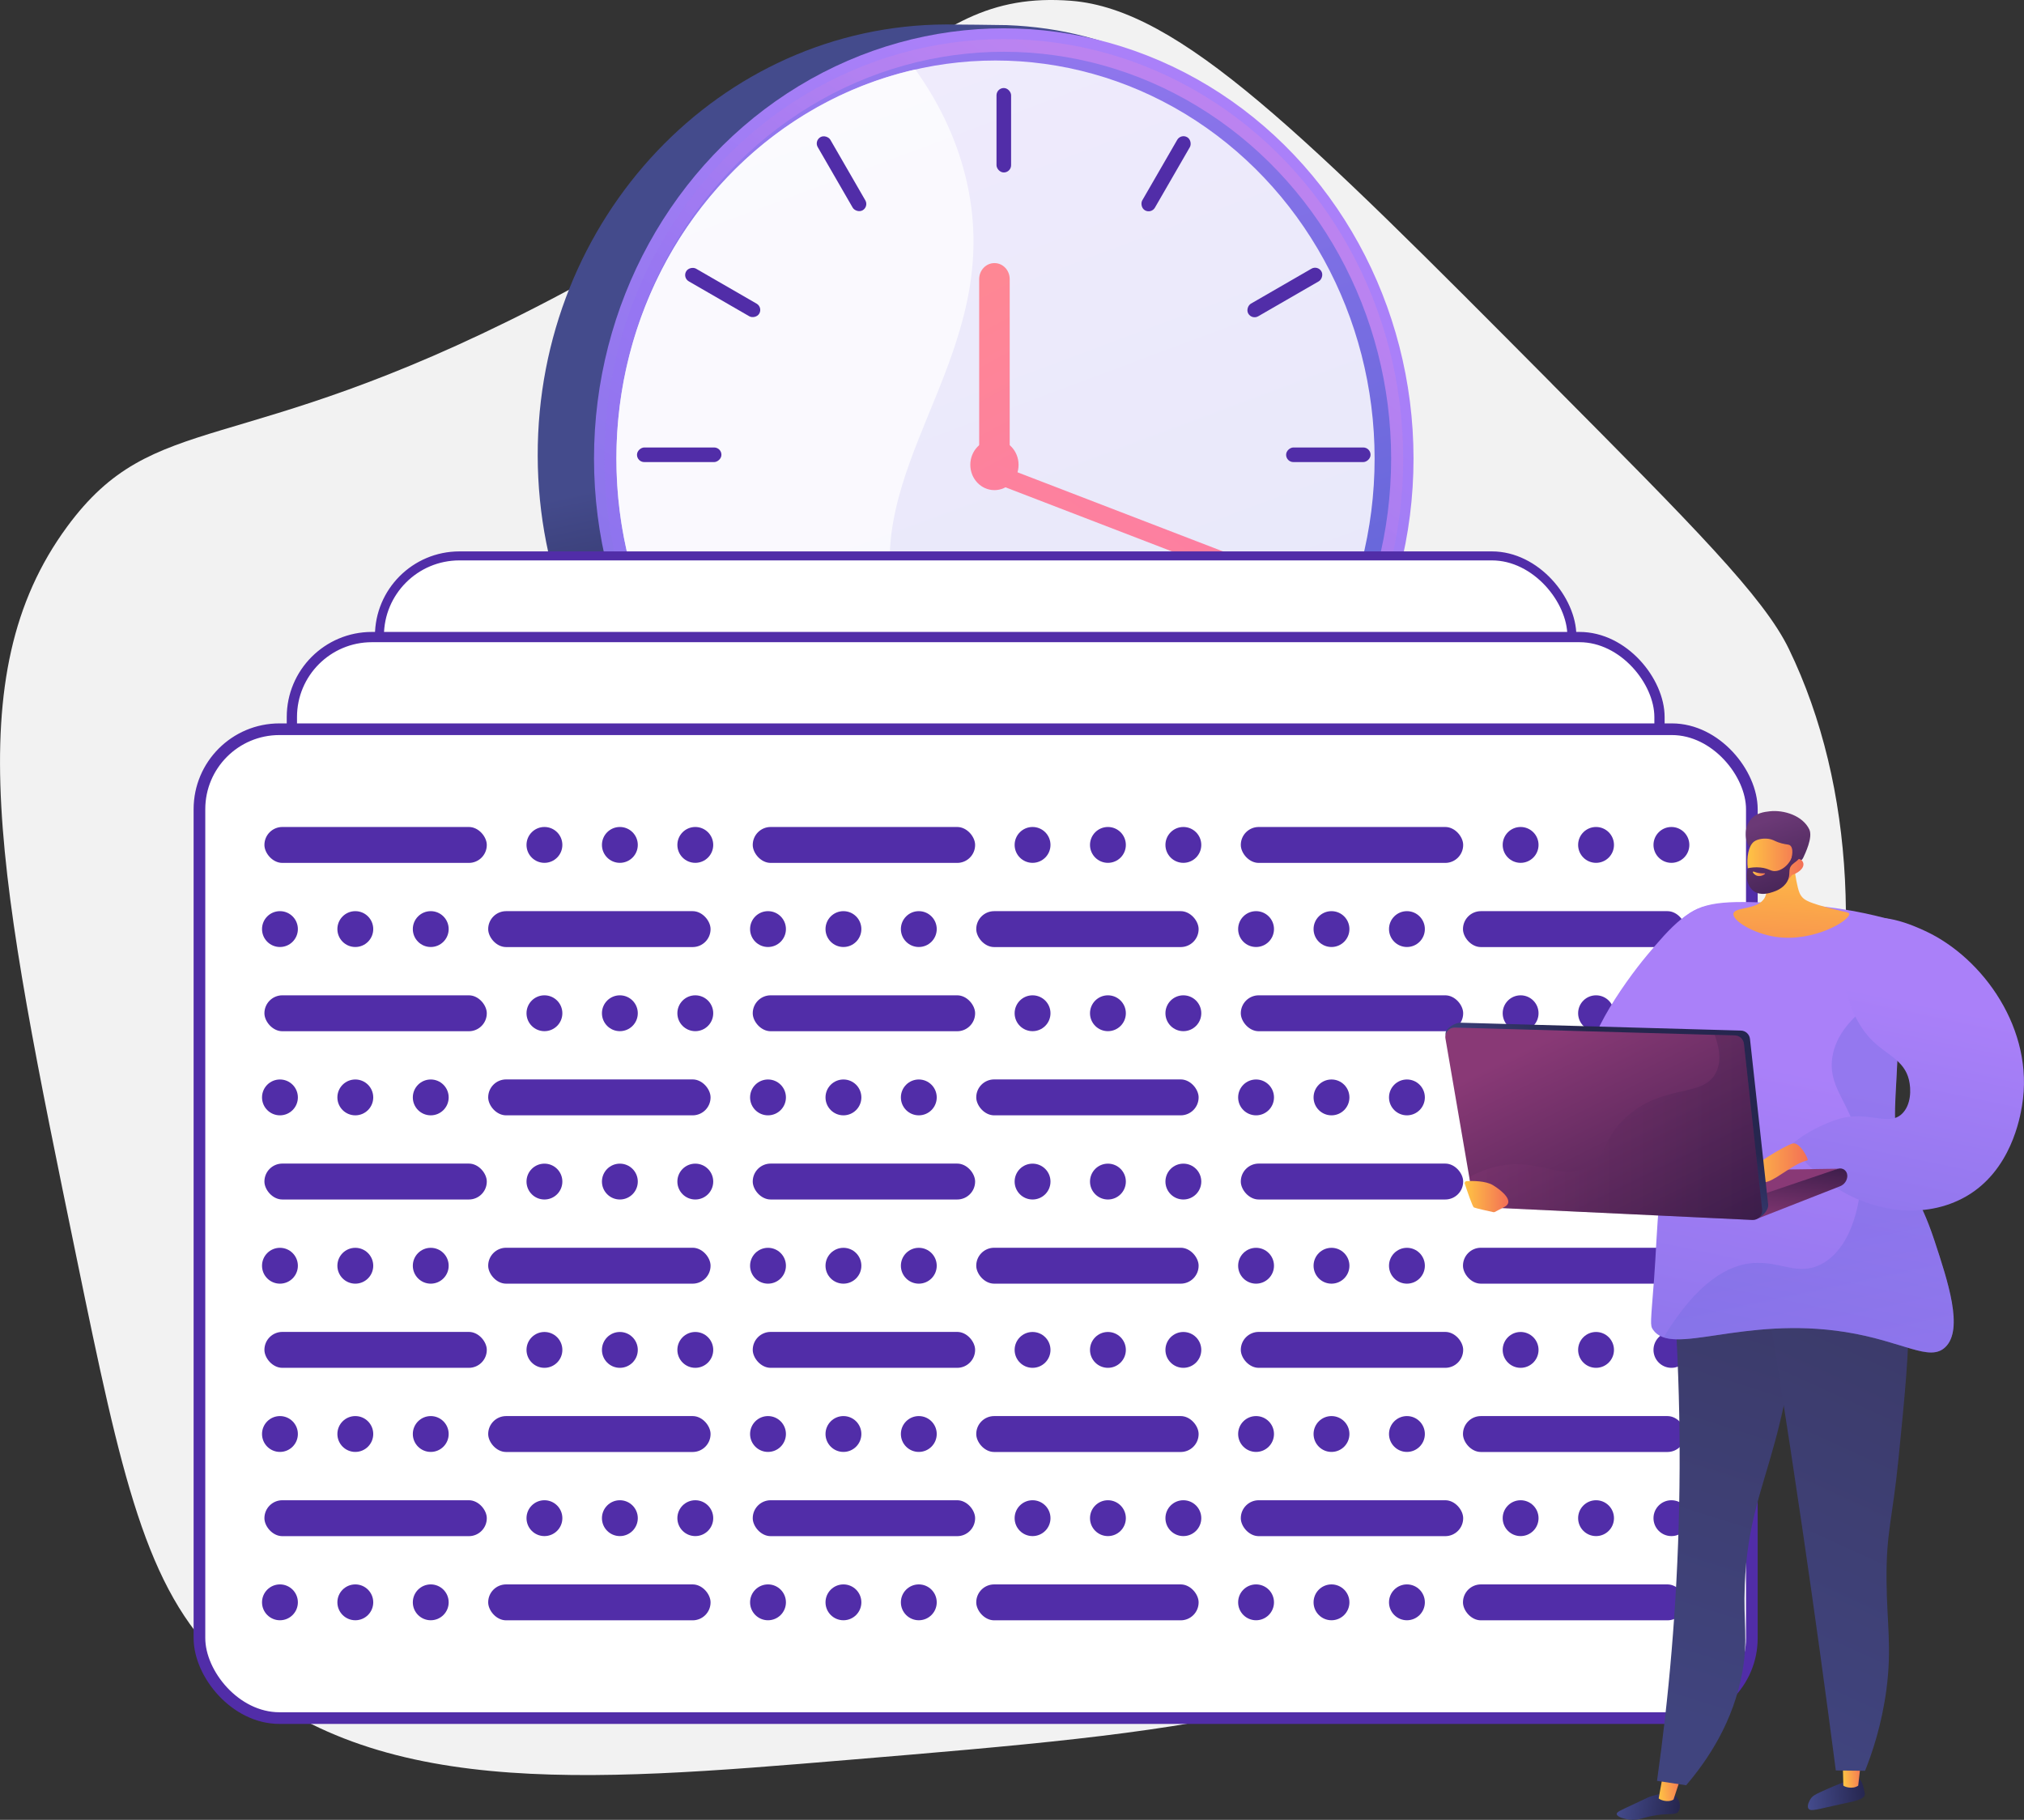 <svg xmlns="http://www.w3.org/2000/svg" xmlns:xlink="http://www.w3.org/1999/xlink" viewBox="0 0 303.73 273.09"><rect x="0" y="0" width="303.73" height="273.09" fill="#333333" stroke="none"/><defs><linearGradient id="d" x1="141.27" y1="62.75" x2="148.67" y2="98.61" gradientTransform="matrix(1, 0, 0, 1, 0, 0)" gradientUnits="userSpaceOnUse"><stop offset="0" stop-color="#444b8c"></stop><stop offset="1" stop-color="#26264f"></stop></linearGradient><linearGradient id="e" x1="176.04" y1="30.65" x2="53.04" y2="215.43" gradientTransform="matrix(1, 0, 0, 1, 0, 0)" gradientUnits="userSpaceOnUse"><stop offset="0" stop-color="#aa80f9"></stop><stop offset="1" stop-color="#6165d7"></stop></linearGradient><linearGradient id="f" x1="181.94" y1="25.03" x2="144.99" y2="76.7" gradientTransform="matrix(1, 0, 0, 1, 0, 0)" gradientUnits="userSpaceOnUse"><stop offset="0" stop-color="#e38ddd"></stop><stop offset="1" stop-color="#9571f6"></stop></linearGradient><linearGradient id="g" x1="112.18" y1="-34.06" x2="167.86" y2="114.92" xlink:href="#e"></linearGradient><linearGradient id="h" x1="117.96" y1="11.47" x2="188.81" y2="143.54" gradientTransform="matrix(1, 0, 0, 1, 0, 0)" gradientUnits="userSpaceOnUse"><stop offset="0" stop-color="#ff9085"></stop><stop offset="1" stop-color="#fb6fbb"></stop></linearGradient><linearGradient id="i" x1="124.24" y1="8.1" x2="195.08" y2="140.17" xlink:href="#h"></linearGradient><linearGradient id="j" x1="27.92" y1="-3993.61" x2="98.77" y2="-3861.53" gradientTransform="translate(3754.76 -1530.86) rotate(-115.09)" xlink:href="#h"></linearGradient><linearGradient id="k" x1="5773.48" y1="156.7" x2="5798.54" y2="276.86" gradientTransform="translate(6024.35) rotate(-180) scale(1 -1)" xlink:href="#e"></linearGradient><linearGradient id="l" x1="-6909.19" y1="498.2" x2="-6900.51" y2="498.2" gradientTransform="translate(7114.73 -803.9) rotate(-4.79)" xlink:href="#d"></linearGradient><linearGradient id="m" x1="-7210.68" y1="313.03" x2="-7207.57" y2="313.03" gradientTransform="translate(7406.37 -854.41) rotate(-6.45)" gradientUnits="userSpaceOnUse"><stop offset="0" stop-color="#ffc444"></stop><stop offset="1" stop-color="#f36f56"></stop></linearGradient><linearGradient id="n" x1="-6197.01" y1="1944.05" x2="-6187.78" y2="1944.05" gradientTransform="translate(6666.37 -688.52) rotate(8.93)" xlink:href="#d"></linearGradient><linearGradient id="o" x1="-7238.42" y1="312" x2="-7234.58" y2="312" xlink:href="#m"></linearGradient><linearGradient id="p" x1="5785.48" y1="298.37" x2="5760.89" y2="242.92" gradientTransform="translate(5959.62 -690.94) rotate(173.55) scale(1 -1)" gradientUnits="userSpaceOnUse"><stop offset="0" stop-color="#40447e"></stop><stop offset="1" stop-color="#3c3b6b"></stop></linearGradient><linearGradient id="q" x1="5397.77" y1="1084.57" x2="5373.18" y2="1029.13" gradientTransform="translate(5665.34 -772.64) rotate(-179.41) scale(1 -1)" xlink:href="#p"></linearGradient><linearGradient id="r" x1="5750.73" y1="161.45" x2="5775.79" y2="281.61" gradientTransform="translate(6024.35) rotate(-180) scale(1 -1)" xlink:href="#e"></linearGradient><linearGradient id="s" x1="5743.86" y1="237.39" x2="5754.86" y2="185.14" gradientTransform="translate(6024.35) rotate(-180) scale(1 -1)" xlink:href="#e"></linearGradient><linearGradient id="t" x1="5734.49" y1="150.61" x2="5754.3" y2="245.66" gradientTransform="translate(6024.35) rotate(-180) scale(1 -1)" xlink:href="#e"></linearGradient><linearGradient id="u" x1="5773.64" y1="191.99" x2="5768.95" y2="178.7" gradientTransform="translate(6024.35) rotate(-180) scale(1 -1)" gradientUnits="userSpaceOnUse"><stop offset="0" stop-color="#311944"></stop><stop offset="1" stop-color="#893976"></stop></linearGradient><linearGradient id="v" x1="5753.15" y1="172.74" x2="5754.87" y2="184.62" xlink:href="#u"></linearGradient><linearGradient id="w" x1="-7218.74" y1="174.6" x2="-7209.02" y2="174.6" gradientTransform="translate(7480.3)" xlink:href="#m"></linearGradient><linearGradient id="x" x1="5787.22" y1="173.78" x2="5778.08" y2="160.79" gradientTransform="translate(6024.35) rotate(-180) scale(1 -1)" xlink:href="#d"></linearGradient><linearGradient id="y" x1="5769.69" y1="195.26" x2="5789.7" y2="154.62" xlink:href="#u"></linearGradient><linearGradient id="z" x1="5759.91" y1="169.18" x2="5803.87" y2="169.18" xlink:href="#u"></linearGradient><linearGradient id="aa" x1="-7260.5" y1="179.57" x2="-7253.94" y2="179.57" gradientTransform="translate(7480.3)" xlink:href="#m"></linearGradient><linearGradient id="ab" x1="-7210.84" y1="126.21" x2="-7212.52" y2="154.71" gradientTransform="translate(7480.3)" xlink:href="#m"></linearGradient><linearGradient id="ac" x1="-7123.77" y1="-3.57" x2="-7130.33" y2="-20.24" gradientTransform="translate(7396 169.24) rotate(.21)" gradientUnits="userSpaceOnUse"><stop offset="0" stop-color="#311944"></stop><stop offset="1" stop-color="#6b3976"></stop></linearGradient><linearGradient id="ad" x1="-7218.08" y1="129.69" x2="-7209.67" y2="129.69" gradientTransform="translate(7480.3)" xlink:href="#m"></linearGradient><linearGradient id="ae" x1="-7125.77" y1="-2.78" x2="-7132.34" y2="-19.46" xlink:href="#ac"></linearGradient><linearGradient id="af" x1="-7217.27" y1="131.13" x2="-7215.42" y2="131.13" gradientTransform="translate(7480.3)" xlink:href="#m"></linearGradient></defs><g style="isolation:isolate;"><g id="b"><g id="c"><g><path d="M232.85,57.56c21.21,21.35,31.82,32.02,35.59,39.81,20.16,41.65,3.55,105.49-37.27,139.06-25.7,21.13-52.61,23.38-103.81,27.66-39.74,3.32-72.29,6.04-94.04-14.79-11.44-10.96-15.05-27.58-21.79-60.37C-.22,131.87-6.46,101.54,10.07,79.04c13.14-17.87,25.22-9.83,70.32-32.93C132.83,19.24,136.33-1.8,160.76,.12c16.3,1.28,34.9,20,72.09,57.43Z" style="fill:#f2f2f2;"></path><g><path d="M203.69,68.09c.08,35.12-18.59,63.78-51.84,64.72-.51,.01-9,0-9.52,0-33.96,.08-61.56-28.76-61.64-64.42-.08-35.66,27.39-64.64,61.35-64.72,.79,0,8.25,.07,9.04,.1,32.87,1.23,52.52,29.49,52.6,64.32Z" style="fill:url(#d);"></path><ellipse cx="150.63" cy="68.82" rx="61.49" ry="64.57" style="fill:url(#e);"></ellipse><ellipse cx="150.63" cy="68.82" rx="59.94" ry="62.95" style="fill:url(#f); mix-blend-mode:multiply; opacity:.3;"></ellipse><ellipse cx="150.63" cy="68.82" rx="58.13" ry="61.05" style="fill:url(#g);"></ellipse><ellipse cx="149.39" cy="68.82" rx="56.89" ry="59.74" style="fill:#fff; opacity:.85;"></ellipse><ellipse cx="149.23" cy="69.75" rx="3.62" ry="3.8" style="fill:url(#h);"></ellipse><path d="M149.23,39.48c-1.26,0-2.29,1.07-2.29,2.4v25.6c0,1.33,1.02,2.4,2.29,2.4s2.29-1.07,2.29-2.4v-25.6c0-1.33-1.02-2.4-2.29-2.4Z" style="fill:url(#i);"></path><path d="M148.53,70.73h0c-.31,.69,0,1.48,.7,1.76l39.84,15.34c.7,.28,1.52-.06,1.84-.75,.31-.69,0-1.48-.7-1.76l-39.84-15.34c-.7-.28-1.52,.06-1.84,.75Z" style="fill:url(#j);"></path><g style="opacity:.85;"><path d="M133.68,87.48c-2.23-20.32,17.41-36.1,11.18-61.1-1.53-6.14-4.28-11.44-7.51-15.96-25.64,5.8-44.85,29.74-44.85,58.4,0,32.99,25.47,59.74,56.89,59.74,6.21,0,12.18-1.05,17.77-2.98-24.5-13.81-32.27-27.06-33.48-38.1Z" style="fill:#fff; opacity:.85;"></path></g><g><rect x="149.54" y="13.21" width="2.19" height="12.67" rx="1.09" ry="1.09" style="fill:#512da8;"></rect><rect x="125.19" y="19.74" width="2.19" height="12.67" rx="1.09" ry="1.09" transform="translate(3.88 66.63) rotate(-30)" style="fill:#512da8;"></rect><rect x="107.36" y="37.56" width="2.19" height="12.67" rx="1.09" ry="1.09" transform="translate(16.21 115.87) rotate(-60)" style="fill:#512da8;"></rect><rect x="100.84" y="61.91" width="2.19" height="12.67" rx="1.09" ry="1.09" transform="translate(33.68 170.18) rotate(-90)" style="fill:#512da8;"></rect><rect x="107.36" y="86.26" width="2.19" height="12.67" rx="1.09" ry="1.09" transform="translate(82.49 232.82) rotate(-120)" style="fill:#512da8;"></rect><rect x="125.19" y="104.09" width="2.19" height="12.67" rx="1.09" ry="1.09" transform="translate(180.43 269.19) rotate(-150)" style="fill:#512da8;"></rect><rect x="149.54" y="110.62" width="2.19" height="12.67" rx="1.09" ry="1.09" transform="translate(301.26 233.9) rotate(180)" style="fill:#512da8;"></rect><rect x="173.89" y="104.09" width="2.19" height="12.67" rx="1.09" ry="1.09" transform="translate(381.73 118.56) rotate(150)" style="fill:#512da8;"></rect><rect x="191.71" y="86.26" width="2.19" height="12.67" rx="1.09" ry="1.09" transform="translate(369.4 -28.08) rotate(120)" style="fill:#512da8;"></rect><rect x="198.24" y="61.91" width="2.19" height="12.67" rx="1.09" ry="1.09" transform="translate(267.58 -131.09) rotate(90)" style="fill:#512da8;"></rect><rect x="191.71" y="37.56" width="2.19" height="12.67" rx="1.09" ry="1.09" transform="translate(134.42 -145.03) rotate(60)" style="fill:#512da8;"></rect><rect x="173.89" y="19.74" width="2.19" height="12.67" rx="1.09" ry="1.09" transform="translate(36.48 -84) rotate(30)" style="fill:#512da8;"></rect></g></g><rect x="56.94" y="83.42" width="178.94" height="113.98" rx="12" ry="12" style="fill:#fff; stroke:#512da8; stroke-miterlimit:10; stroke-width:1.35px;"></rect><rect x="43.8" y="95.6" width="205.23" height="130.73" rx="12" ry="12" style="fill:#fff; stroke:#512da8; stroke-miterlimit:10; stroke-width:1.54px;"></rect><rect x="29.93" y="109.43" width="232.96" height="148.39" rx="12" ry="12" style="fill:#fff; stroke:#512da8; stroke-miterlimit:10; stroke-width:1.75px;"></rect><g><g><g><rect x="39.68" y="124.1" width="33.37" height="5.39" rx="2.69" ry="2.69" style="fill:#512da8;"></rect><circle cx="81.7" cy="126.79" r="2.69" style="fill:#512da8;"></circle><circle cx="93.02" cy="126.79" r="2.69" style="fill:#512da8;"></circle><circle cx="104.34" cy="126.79" r="2.69" style="fill:#512da8;"></circle></g><g><rect x="112.96" y="124.1" width="33.37" height="5.39" rx="2.69" ry="2.69" style="fill:#512da8;"></rect><circle cx="154.95" cy="126.79" r="2.69" style="fill:#512da8;"></circle><circle cx="166.26" cy="126.79" r="2.69" style="fill:#512da8;"></circle><circle cx="177.58" cy="126.79" r="2.69" style="fill:#512da8;"></circle></g><g><rect x="186.2" y="124.1" width="33.37" height="5.39" rx="2.69" ry="2.69" style="fill:#512da8;"></rect><circle cx="228.19" cy="126.79" r="2.69" style="fill:#512da8;"></circle><circle cx="239.51" cy="126.79" r="2.69" style="fill:#512da8;"></circle><circle cx="250.82" cy="126.79" r="2.69" style="fill:#512da8;"></circle></g></g><circle cx="42.01" cy="139.42" r="2.69" style="fill:#512da8;"></circle><circle cx="53.32" cy="139.42" r="2.69" style="fill:#512da8;"></circle><circle cx="64.64" cy="139.42" r="2.69" style="fill:#512da8;"></circle><g><rect x="73.26" y="136.73" width="33.37" height="5.39" rx="2.69" ry="2.69" style="fill:#512da8;"></rect><circle cx="115.25" cy="139.42" r="2.69" style="fill:#512da8;"></circle><circle cx="126.57" cy="139.42" r="2.69" style="fill:#512da8;"></circle><circle cx="137.88" cy="139.42" r="2.69" style="fill:#512da8;"></circle></g><rect x="146.5" y="136.73" width="33.37" height="5.39" rx="2.69" ry="2.69" style="fill:#512da8;"></rect><rect x="219.54" y="136.73" width="33.37" height="5.39" rx="2.69" ry="2.69" style="fill:#512da8;"></rect><circle cx="188.49" cy="139.42" r="2.69" style="fill:#512da8;"></circle><circle cx="199.81" cy="139.42" r="2.69" style="fill:#512da8;"></circle><circle cx="211.13" cy="139.42" r="2.69" style="fill:#512da8;"></circle><g><g><rect x="39.68" y="149.36" width="33.37" height="5.39" rx="2.69" ry="2.69" style="fill:#512da8;"></rect><circle cx="81.7" cy="152.05" r="2.69" style="fill:#512da8;"></circle><circle cx="93.02" cy="152.05" r="2.69" style="fill:#512da8;"></circle><circle cx="104.34" cy="152.05" r="2.69" style="fill:#512da8;"></circle></g><g><rect x="112.96" y="149.36" width="33.37" height="5.39" rx="2.69" ry="2.69" style="fill:#512da8;"></rect><circle cx="154.95" cy="152.05" r="2.69" style="fill:#512da8;"></circle><circle cx="166.26" cy="152.05" r="2.69" style="fill:#512da8;"></circle><circle cx="177.58" cy="152.05" r="2.69" style="fill:#512da8;"></circle></g><g><rect x="186.2" y="149.36" width="33.37" height="5.39" rx="2.69" ry="2.69" style="fill:#512da8;"></rect><circle cx="228.19" cy="152.05" r="2.69" style="fill:#512da8;"></circle><circle cx="239.51" cy="152.05" r="2.69" style="fill:#512da8;"></circle><circle cx="250.82" cy="152.05" r="2.69" style="fill:#512da8;"></circle></g></g><circle cx="42.01" cy="164.68" r="2.69" style="fill:#512da8;"></circle><circle cx="53.32" cy="164.68" r="2.69" style="fill:#512da8;"></circle><circle cx="64.64" cy="164.68" r="2.69" style="fill:#512da8;"></circle><g><rect x="73.26" y="161.98" width="33.37" height="5.39" rx="2.69" ry="2.69" style="fill:#512da8;"></rect><circle cx="115.25" cy="164.68" r="2.69" style="fill:#512da8;"></circle><circle cx="126.57" cy="164.68" r="2.69" style="fill:#512da8;"></circle><circle cx="137.88" cy="164.68" r="2.69" style="fill:#512da8;"></circle></g><rect x="146.5" y="161.98" width="33.37" height="5.39" rx="2.69" ry="2.69" style="fill:#512da8;"></rect><rect x="219.54" y="161.98" width="33.37" height="5.39" rx="2.69" ry="2.69" style="fill:#512da8;"></rect><circle cx="188.49" cy="164.68" r="2.69" style="fill:#512da8;"></circle><circle cx="199.81" cy="164.68" r="2.69" style="fill:#512da8;"></circle><circle cx="211.13" cy="164.68" r="2.69" style="fill:#512da8;"></circle><g><g><rect x="39.68" y="174.61" width="33.37" height="5.39" rx="2.69" ry="2.69" style="fill:#512da8;"></rect><circle cx="81.7" cy="177.31" r="2.69" style="fill:#512da8;"></circle><circle cx="93.02" cy="177.31" r="2.69" style="fill:#512da8;"></circle><circle cx="104.34" cy="177.31" r="2.69" style="fill:#512da8;"></circle></g><g><rect x="112.96" y="174.61" width="33.37" height="5.39" rx="2.69" ry="2.69" style="fill:#512da8;"></rect><circle cx="154.95" cy="177.31" r="2.69" style="fill:#512da8;"></circle><circle cx="166.26" cy="177.31" r="2.69" style="fill:#512da8;"></circle><circle cx="177.58" cy="177.31" r="2.69" style="fill:#512da8;"></circle></g><g><rect x="186.2" y="174.61" width="33.37" height="5.39" rx="2.69" ry="2.69" style="fill:#512da8;"></rect><circle cx="228.19" cy="177.31" r="2.69" style="fill:#512da8;"></circle><circle cx="239.51" cy="177.31" r="2.69" style="fill:#512da8;"></circle><circle cx="250.82" cy="177.31" r="2.69" style="fill:#512da8;"></circle></g></g><circle cx="42.01" cy="189.94" r="2.69" style="fill:#512da8;"></circle><circle cx="53.32" cy="189.94" r="2.69" style="fill:#512da8;"></circle><circle cx="64.64" cy="189.94" r="2.69" style="fill:#512da8;"></circle><g><rect x="73.26" y="187.24" width="33.37" height="5.39" rx="2.69" ry="2.69" style="fill:#512da8;"></rect><circle cx="115.25" cy="189.94" r="2.69" style="fill:#512da8;"></circle><circle cx="126.57" cy="189.94" r="2.69" style="fill:#512da8;"></circle><circle cx="137.88" cy="189.94" r="2.69" style="fill:#512da8;"></circle></g><rect x="146.5" y="187.24" width="33.37" height="5.39" rx="2.69" ry="2.69" style="fill:#512da8;"></rect><rect x="219.54" y="187.24" width="33.37" height="5.39" rx="2.69" ry="2.69" style="fill:#512da8;"></rect><circle cx="188.49" cy="189.94" r="2.69" style="fill:#512da8;"></circle><circle cx="199.81" cy="189.94" r="2.69" style="fill:#512da8;"></circle><circle cx="211.13" cy="189.94" r="2.69" style="fill:#512da8;"></circle><g><g><rect x="39.68" y="199.87" width="33.37" height="5.39" rx="2.69" ry="2.69" style="fill:#512da8;"></rect><circle cx="81.7" cy="202.57" r="2.69" style="fill:#512da8;"></circle><circle cx="93.02" cy="202.57" r="2.69" style="fill:#512da8;"></circle><circle cx="104.34" cy="202.57" r="2.69" style="fill:#512da8;"></circle></g><g><rect x="112.96" y="199.87" width="33.37" height="5.39" rx="2.69" ry="2.69" style="fill:#512da8;"></rect><circle cx="154.95" cy="202.57" r="2.69" style="fill:#512da8;"></circle><circle cx="166.26" cy="202.57" r="2.69" style="fill:#512da8;"></circle><circle cx="177.58" cy="202.57" r="2.69" style="fill:#512da8;"></circle></g><g><rect x="186.2" y="199.87" width="33.37" height="5.39" rx="2.69" ry="2.69" style="fill:#512da8;"></rect><circle cx="228.19" cy="202.57" r="2.69" style="fill:#512da8;"></circle><circle cx="239.51" cy="202.57" r="2.69" style="fill:#512da8;"></circle><circle cx="250.82" cy="202.57" r="2.69" style="fill:#512da8;"></circle></g></g><circle cx="42.01" cy="215.19" r="2.69" style="fill:#512da8;"></circle><circle cx="53.32" cy="215.19" r="2.69" style="fill:#512da8;"></circle><circle cx="64.64" cy="215.19" r="2.69" style="fill:#512da8;"></circle><g><rect x="73.26" y="212.5" width="33.37" height="5.39" rx="2.69" ry="2.69" style="fill:#512da8;"></rect><circle cx="115.25" cy="215.19" r="2.69" style="fill:#512da8;"></circle><circle cx="126.57" cy="215.19" r="2.69" style="fill:#512da8;"></circle><circle cx="137.88" cy="215.19" r="2.69" style="fill:#512da8;"></circle></g><rect x="146.5" y="212.5" width="33.37" height="5.39" rx="2.69" ry="2.69" style="fill:#512da8;"></rect><rect x="219.54" y="212.5" width="33.37" height="5.39" rx="2.69" ry="2.69" style="fill:#512da8;"></rect><circle cx="188.49" cy="215.19" r="2.69" style="fill:#512da8;"></circle><circle cx="199.81" cy="215.19" r="2.69" style="fill:#512da8;"></circle><circle cx="211.13" cy="215.19" r="2.69" style="fill:#512da8;"></circle><g><g><rect x="39.68" y="225.13" width="33.37" height="5.39" rx="2.69" ry="2.69" style="fill:#512da8;"></rect><circle cx="81.7" cy="227.82" r="2.69" style="fill:#512da8;"></circle><circle cx="93.02" cy="227.82" r="2.69" style="fill:#512da8;"></circle><circle cx="104.34" cy="227.82" r="2.69" style="fill:#512da8;"></circle></g><g><rect x="112.96" y="225.13" width="33.37" height="5.39" rx="2.69" ry="2.69" style="fill:#512da8;"></rect><circle cx="154.95" cy="227.82" r="2.69" style="fill:#512da8;"></circle><circle cx="166.26" cy="227.82" r="2.69" style="fill:#512da8;"></circle><circle cx="177.58" cy="227.82" r="2.69" style="fill:#512da8;"></circle></g><g><rect x="186.2" y="225.13" width="33.37" height="5.39" rx="2.69" ry="2.69" style="fill:#512da8;"></rect><circle cx="228.19" cy="227.82" r="2.69" style="fill:#512da8;"></circle><circle cx="239.51" cy="227.82" r="2.69" style="fill:#512da8;"></circle><circle cx="250.82" cy="227.82" r="2.69" style="fill:#512da8;"></circle></g></g><circle cx="42.01" cy="240.45" r="2.69" style="fill:#512da8;"></circle><circle cx="53.32" cy="240.45" r="2.69" style="fill:#512da8;"></circle><circle cx="64.64" cy="240.45" r="2.69" style="fill:#512da8;"></circle><g><rect x="73.26" y="237.76" width="33.37" height="5.39" rx="2.69" ry="2.69" style="fill:#512da8;"></rect><circle cx="115.25" cy="240.45" r="2.69" style="fill:#512da8;"></circle><circle cx="126.57" cy="240.45" r="2.69" style="fill:#512da8;"></circle><circle cx="137.88" cy="240.45" r="2.69" style="fill:#512da8;"></circle></g><rect x="146.5" y="237.76" width="33.37" height="5.39" rx="2.69" ry="2.69" style="fill:#512da8;"></rect><rect x="219.54" y="237.76" width="33.37" height="5.39" rx="2.69" ry="2.69" style="fill:#512da8;"></rect><circle cx="188.49" cy="240.45" r="2.69" style="fill:#512da8;"></circle><circle cx="199.81" cy="240.45" r="2.69" style="fill:#512da8;"></circle><circle cx="211.13" cy="240.45" r="2.69" style="fill:#512da8;"></circle></g><g><path d="M239.06,160.48c-2.52-2.69,4.46-12.81,8.19-17.24,3.26-3.87,6.62-7.85,10.74-7.35,3.62,.44,7.14,4.26,7.35,7.91,.57,9.83-22.69,20.5-26.28,16.67Z" style="fill:url(#k);"></path><path d="M278.93,266.89c.51,.33,.71,1.28,.84,1.9,.06,.28,.09,.42,.07,.52-.15,.75-1.53,.98-3.7,1.45-3.42,.74-4.42,1.13-4.75,.65-.31-.45,.22-1.31,.28-1.41,.32-.51,.76-.73,1.61-1.12,1.57-.72,2.64-1.14,2.97-1.27,2.02-.79,2.36-.93,2.7-.71Z" style="fill:url(#l);"></path><path d="M276.52,263.96l.1,3.98c.12,.18,1.36,.62,2.23,.02l.45-3.98-2.78-.03Z" style="fill:url(#m);"></path><path d="M251.42,269.49c.64,.56,.89,1.7,.47,2.32-.42,.61-1.19,.28-3.25,.57-2.2,.32-2.72,.9-4.26,.66-.62-.1-1.74-.38-1.77-.82-.02-.31,.51-.52,2.26-1.34,2.49-1.16,2.47-1.2,3.01-1.36,1.35-.38,2.71-.77,3.55-.03Z" style="fill:url(#n);"></path><path d="M249.6,266.05l-.69,3.81c.11,.19,1.31,.72,2.22,.19l1.24-3.76-2.77-.24Z" style="fill:url(#o);"></path><path d="M250.33,184.29c1.24,12.39,1.97,26.4,1.65,41.75-.31,15.17-1.6,28.98-3.32,41.2,1.46,.22,2.91,.44,4.37,.66,3.21-3.75,7.13-9.52,8.47-17.19,.83-4.77,.11-7.09,.33-12.86,.35-9.19,2.58-14.23,4.62-21.84,1.83-6.84,3.79-16.79,3.97-29.81-6.7-.63-13.39-1.27-20.09-1.9Z" style="fill:url(#p);"></path><path d="M262.94,181.67c2.64,15.64,5.17,31.59,7.55,47.85,1.79,12.2,3.45,24.25,5,36.16,1.46,.02,2.93,.03,4.39,.05,1.1-2.75,2.5-6.93,3.2-12.16,.84-6.35,.07-9.98,.02-16.46-.05-7.27,.87-8.95,1.8-18.23,1.88-18.83,2.82-28.24-2.24-33.46-1.64-1.69-6.66-5.84-19.71-3.74Z" style="fill:url(#q);"></path><path d="M284.17,138.12c-3.4-.96-8.38-2.07-14.49-2.42-8.7-.49-13.06-.74-16.14,1.33-7.12,4.79-1.61,15.84-4.52,43.23-.42,3.91-.51,7.85-.81,11.77-.5,6.49-.61,6.85-.16,7.5,2.83,4.13,13.4-2.1,28.9,.36,8.67,1.38,12.6,4.55,14.98,2.26,2.77-2.67,.39-9.84-1.65-16.02-2.35-7.09-3.8-7.18-5.13-12.52-1.39-5.58-.55-8.45-.33-17.25,.1-4.21,.08-10.48-.64-18.25Z" style="fill:url(#r);"></path><g style="mix-blend-mode:multiply; opacity:.3;"><path d="M263.1,189.54c4.05-.32,6.68,1.97,10.17,.19,4.79-2.45,6.33-10.06,6.03-15.45-.46-8.19-5.14-10.34-4.33-15.64,.44-2.86,2.48-6.66,9.81-10.54,.1,3.27,.08,6.05,.02,8.26-.22,8.8-1.06,11.67,.33,17.25,1.33,5.34,2.78,5.43,5.13,12.52,2.05,6.18,4.42,13.35,1.65,16.02-2.38,2.29-6.31-.88-14.98-2.26-13.35-2.12-23.04,2.2-27.28,.8,5.12-8.47,9.77-10.87,13.43-11.16Z" style="fill:url(#s);"></path></g><path d="M278.65,138.68c2.89-2.38,8.71,.31,10.26,1.03,8.67,4.01,16.45,14.82,14.52,26.24-.29,1.71-1.63,9.72-8.41,13.6-6.12,3.5-14.38,2.6-21.01-2.36-.9-.8-1.81-1.61-2.71-2.41-.89-.96-1.78-1.92-2.67-2.89,1.4-1.16,3.78-2.84,7.12-3.92,4.4-1.42,7.61,1.13,9.65-.81,1.41-1.34,1.41-3.7,1.06-5.13-.7-2.89-3.25-3.7-5.37-5.75-4.99-4.81-5.91-14.76-2.44-17.61Z" style="fill:url(#t);"></path><g><polygon points="237.08 175.96 275.85 175.38 265.54 180.36 236.99 178.49 237.08 175.96" style="fill:url(#u);"></polygon><path d="M277.22,176.41h0c0,.73-.45,1.37-1.14,1.62l-12.39,4.86-.06-3.37,12.21-4.14c.69-.2,1.37,.32,1.37,1.03Z" style="fill:url(#v);"></path></g><path d="M271.25,174.12c.24-.05-1.16-2.84-2.26-2.52-1.1,.32-6.46,3.43-6.95,4.71l-.49,1.28s2.34,.18,3.79-.3c1.45-.49,3.97-2.74,5.9-3.17Z" style="fill:url(#w);"></path><g><g><path d="M262.61,155.9l2.73,24.88c.09,.86-1.11,2.14-1.97,2.1l-40.09-2.46c-.66-.03-1.21-.52-1.32-1.17l-5.03-24.03c-.15-.87,1.42-1.78,2.31-1.75l42.01,1.18c.7,.02,1.28,.55,1.36,1.25Z" style="fill:url(#x);"></path><path d="M261.7,156.63l2.73,24.88c.09,.86-.6,1.6-1.46,1.56l-40.59-1.92c-.66-.03-1.21-.52-1.32-1.17l-4.15-24.14c-.15-.87,.54-1.67,1.42-1.64l42.01,1.18c.7,.02,1.28,.55,1.36,1.25Z" style="fill:url(#y);"></path></g><path d="M237.86,175.31c3.54-1.5,2.29-4.37,6.48-7.94,5.52-4.71,11.15-2.67,13.12-6.32,.61-1.14,.91-2.91-.16-5.77l3.04,.09c.7,.02,1.28,.55,1.36,1.25l2.73,24.88c.09,.86-.6,1.6-1.46,1.56l-40.59-1.92c-.66-.03-1.21-.52-1.32-1.17l-.57-3.33c1.23-.69,2.7-1.31,4.42-1.66,5.96-1.21,8.88,2.05,12.96,.32Z" style="fill:url(#z); mix-blend-mode:multiply; opacity:.3;"></path></g><path d="M219.81,177.66c-.07-.2,.07-.41,.28-.42,.86-.04,2.85-.06,3.95,.61,1.43,.87,3.27,2.47,1.72,3.27l-1.45,.75c-.07,.03-.14,.05-.21,.03-.52-.11-2.69-.59-2.92-.71-.22-.11-1.04-2.56-1.36-3.53Z" style="fill:url(#aa);"></path><g><path d="M269.04,126.19c-.02,2.58,.27,4.63,.54,6.03,.31,1.61,.54,2.02,.82,2.36,.43,.51,1.09,.93,4.78,1.85,2.01,.5,2.27,.49,2.32,.68,.22,.97-5.27,4.29-10.94,3.49-3.47-.49-6.63-2.47-6.43-3.51,.2-1.05,3.66-.48,4.69-2.38,.72-1.32-.09-3.19-1.04-4.73,.92-1.73,4.33-2.07,5.25-3.79Z" style="fill:url(#ab);"></path><g><path d="M262.6,127.21c-.82-1.09-.87-2.99,.07-4.19,.81-1.03,2.09-1.18,2.85-1.27,2.22-.26,5.01,.67,5.99,2.71,.58,1.21-.67,3.72-.87,4.17-.22,.51-.62,.69-.99,1.07-.51,.54-1.32,1.39-2.63,2.81-.1-.42-.26-.94-.5-1.5-.09-.22-.48-1.06-1.05-1.77-1.16-1.41-2.09-1.01-2.87-2.04Z" style="fill:url(#ac);"></path><path d="M268.9,131.32s-1.46,2.39-4.36,2.2c-2.6-.17-2.98-5.99-1.32-7.23,.55-.41,1.66-.58,2.56-.33,.53,.15,.71,.37,1.59,.6,.81,.21,1.03,.12,1.28,.32,.3,.26,.53,.88,.02,2.59,.5-.5,1.09-.69,1.51-.5,.07,.03,.25,.15,.35,.34,.36,.67-.24,1.51-1.63,2.01Z" style="fill:url(#ad);"></path><path d="M268.76,126.53c-.13,.09,.26,.56,.29,1.22,.06,1.28-1.24,2.83-2.57,2.96-.78,.08-1-.4-2.3-.53-.8-.08-1.47,.02-1.89,.11-.41,1.41-.02,2.81,.92,3.46,1.01,.7,2.31,.28,2.85,.1,.36-.12,1.52-.5,2.13-1.56,.63-1.11,.01-1.78,.74-2.53,.37-.38,.85-.54,1.31-1.27,.13-.2,.21-.37,.26-.49-.67-.71-1.56-1.6-1.74-1.46Z" style="fill:url(#ae);"></path><path d="M263.24,130.81s.56,.29,1.53,.24c.05,0,.1,.01,.11,.04,.02,.09-.6,.5-1.17,.34-.41-.11-.72-.5-.67-.6,.02-.04,.12-.04,.21-.02Z" style="fill:url(#af);"></path></g></g></g></g></g></g></g></svg>